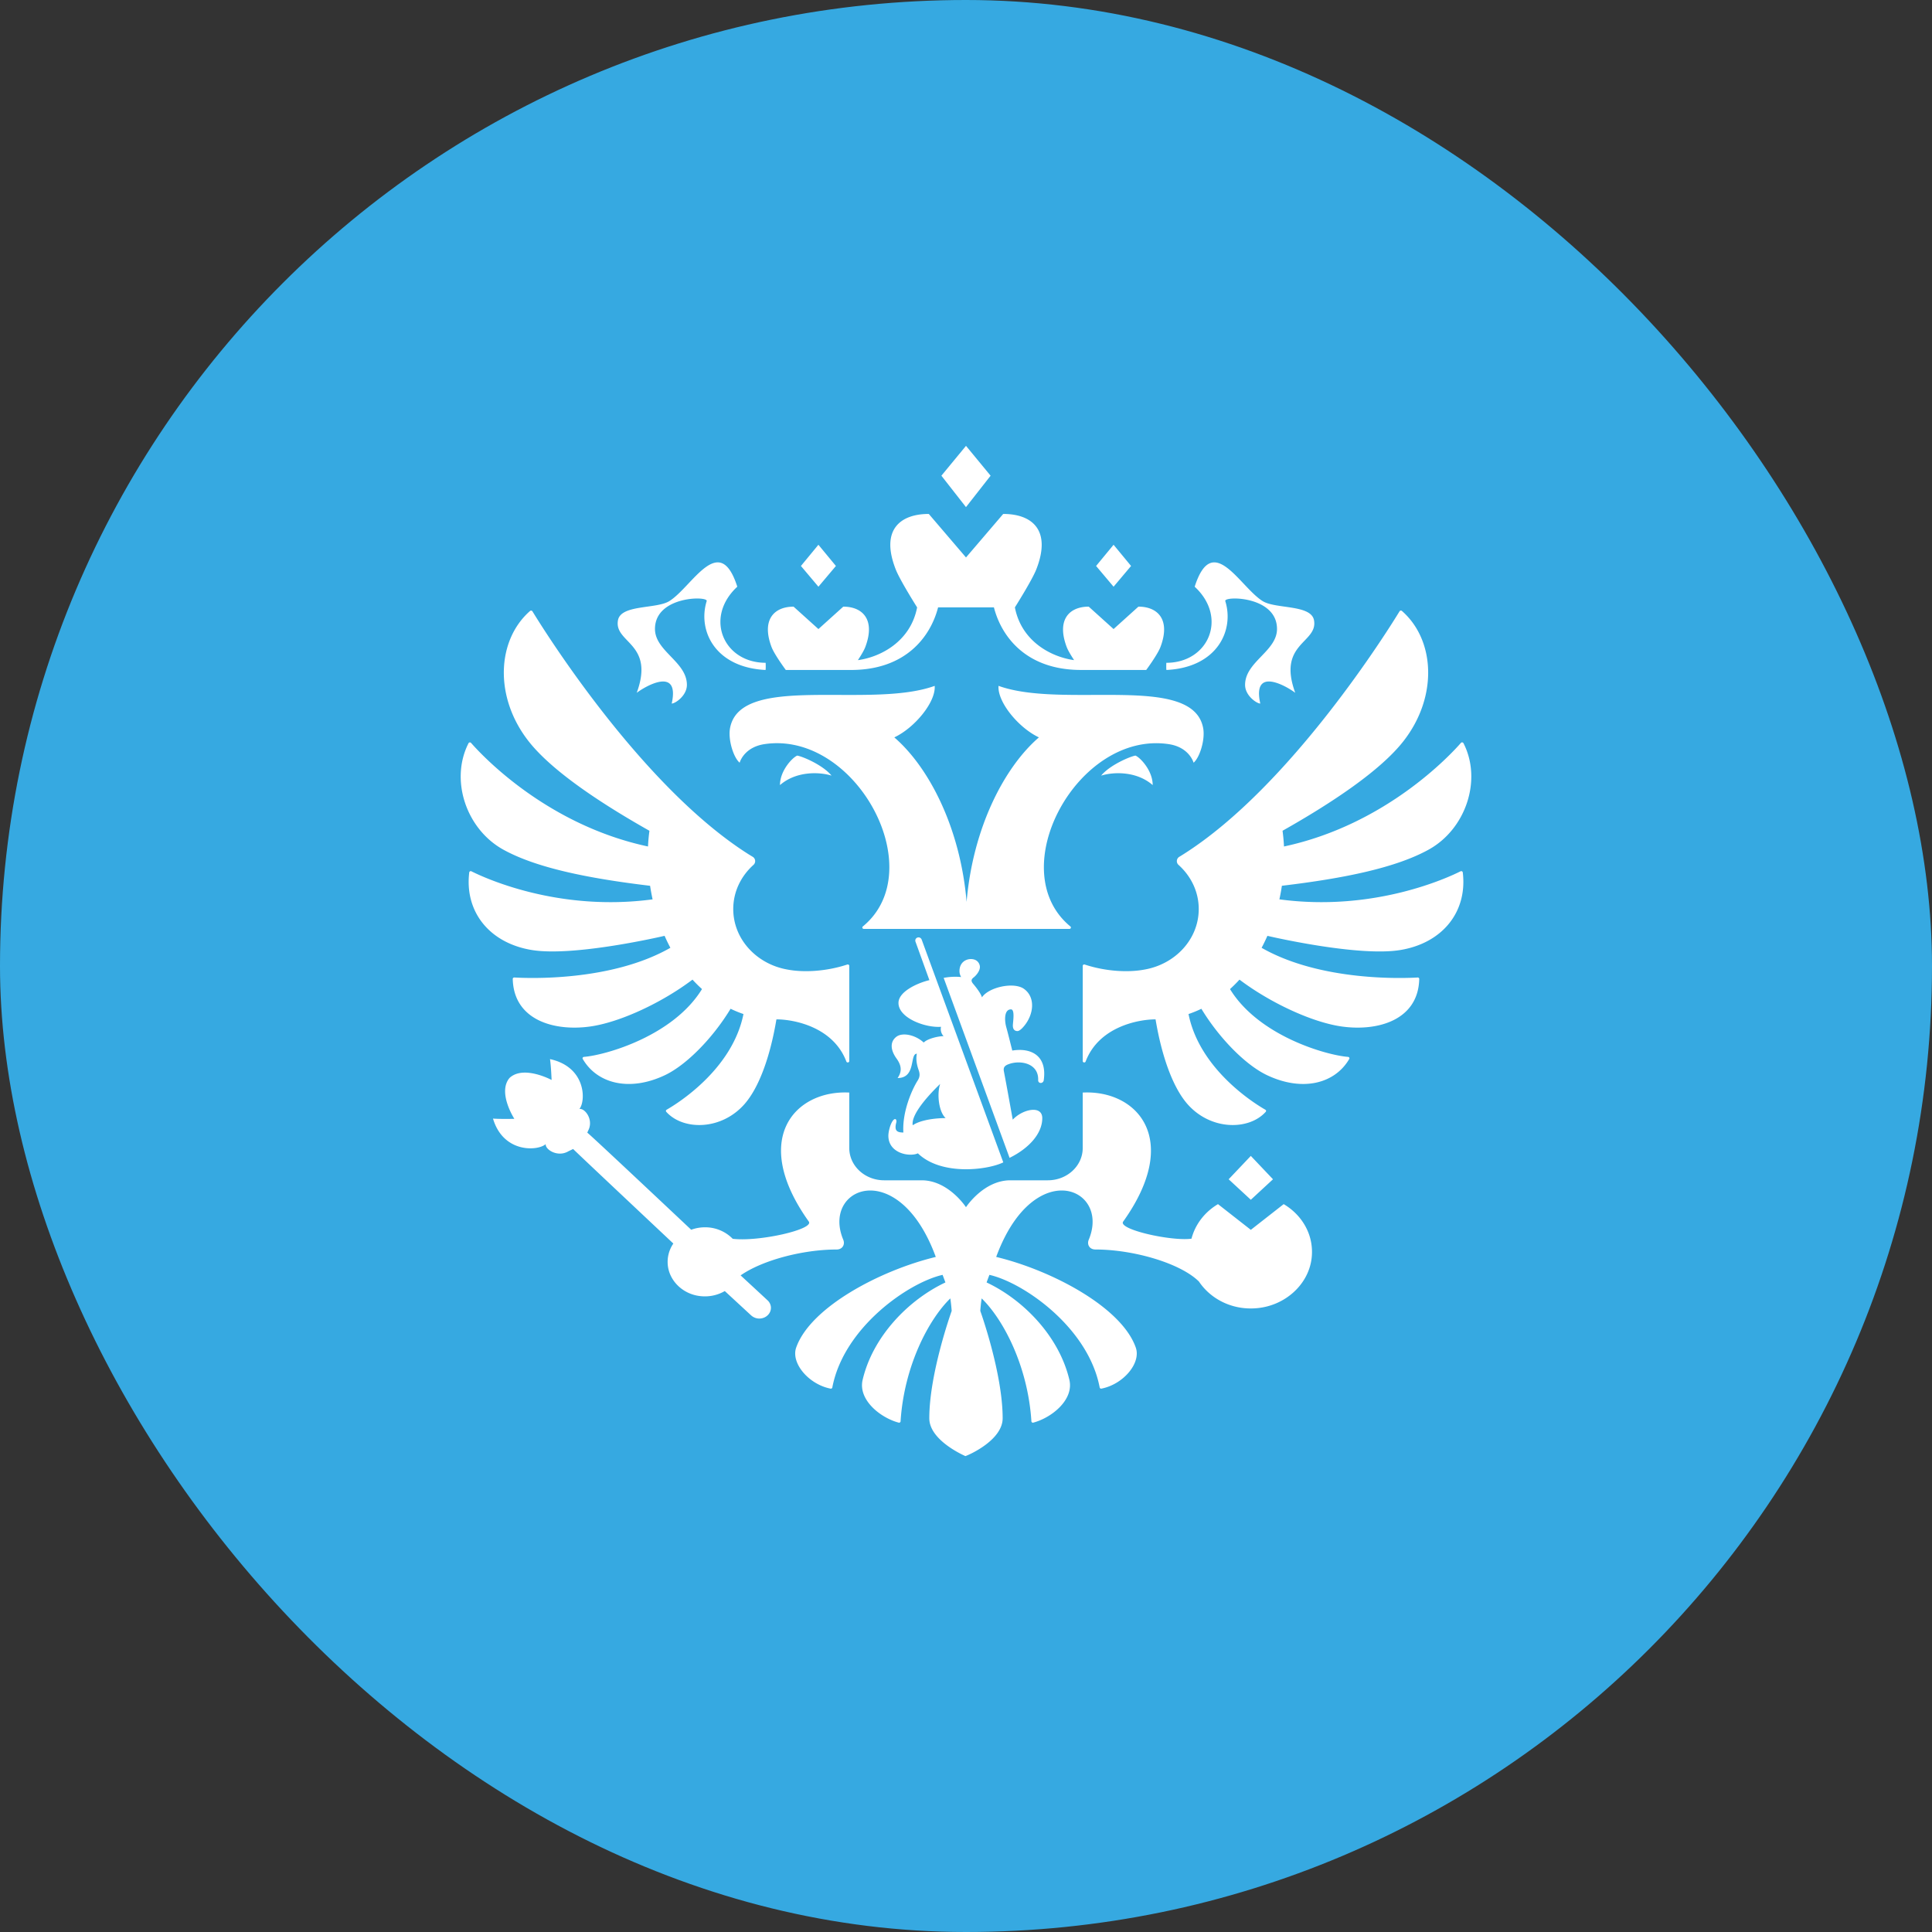 <svg xmlns="http://www.w3.org/2000/svg" width="130" height="130" viewBox="0 0 130 130">
    <rect x="0" y="0" width="130" height="130" fill="#333333" stroke="none"/>
    <g fill="none" fill-rule="evenodd">
        <rect width="130" height="130" fill="#36A9E1" rx="65"/>
        <path fill="#FFF" d="M77.562 52.827c-1.063-.928-2.592-.906-3.469-.637.575-.702 1.914-1.278 2.308-1.348.3.113 1.161.993 1.161 1.985zm3.395-3.84c-.7-3.722-9.39-1.256-13.768-2.837-.084 1.085 1.348 2.824 2.717 3.467-2.34 2.02-4.441 6.093-4.866 11.068-.422-4.975-2.523-9.047-4.864-11.068 1.37-.643 2.802-2.382 2.717-3.466-4.377 1.58-13.068-.886-13.769 2.836-.147.788.234 1.988.645 2.333.074-.25.458-1.066 1.67-1.249 6.123-.92 11.235 8.47 6.62 12.268-.07.058-.03.164.065.164H71.96c.093 0 .133-.106.064-.164-4.616-3.797.496-13.188 6.62-12.267 1.212.182 1.596.999 1.67 1.249.41-.346.791-1.546.643-2.334zm1.49-8.542c-.111-.351 3.48-.36 3.48 1.876 0 1.499-2.148 2.208-2.148 3.764 0 .724.783 1.255 1.023 1.255-.553-2.497 1.734-1.19 2.352-.723-1.227-3.358 1.536-3.337 1.264-4.876-.19-1.076-2.591-.751-3.46-1.296-1.543-.966-3.368-4.726-4.57-.966 2.242 2.071.937 5.12-1.909 5.12 0 0-.015.446.01.482 3.395-.165 4.578-2.648 3.957-4.636zm-39.602 6.172c.618-.467 2.905-1.773 2.353.723.24 0 1.022-.53 1.022-1.255 0-1.556-2.148-2.265-2.148-3.764 0-2.236 3.59-2.227 3.48-1.876-.62 1.988.564 4.47 3.958 4.636.026-.036.01-.483.01-.483-2.845 0-4.15-3.048-1.909-5.12-1.202-3.759-3.027 0-4.57.967-.869.545-3.27.22-3.46 1.296-.27 1.54 2.492 1.519 1.264 4.876zm9.638 6.21c1.064-.927 2.593-.906 3.47-.637-.573-.702-1.914-1.278-2.307-1.347-.3.111-1.163.992-1.163 1.984zm14.172-20.818L65 30l-1.656 2.009 1.655 2.114 1.656-2.114zm9.452 6.074l-1.177-1.427-1.177 1.427 1.177 1.396 1.177-1.396zm9.55 41.268l-1.492-1.572-1.492 1.572 1.492 1.379 1.493-1.38v.001zm-29.41-41.268l-1.178-1.427-1.176 1.427 1.177 1.396 1.177-1.396zm-3.373 6.998h4.392c3.692 0 5.354-2.255 5.856-4.211h3.757c.502 1.956 2.162 4.21 5.856 4.21h4.392s.768-1.036.96-1.55c.694-1.848-.192-2.71-1.485-2.71l-1.672 1.508-1.672-1.508c-1.293 0-2.179.862-1.485 2.71.088.236.3.584.5.889-1.557-.213-3.547-1.275-3.983-3.55 0 0 1.151-1.82 1.44-2.556 1.039-2.649-.287-3.731-2.226-3.731L65 37.51l-2.504-2.928c-1.939 0-3.265 1.082-2.225 3.731.287.737 1.44 2.557 1.44 2.557-.437 2.274-2.426 3.336-3.984 3.55.201-.307.412-.654.5-.89.693-1.848-.191-2.71-1.485-2.71l-1.672 1.508-1.672-1.507c-1.294 0-2.178.861-1.485 2.71.192.513.962 1.55.962 1.55h-.001zm45.405 13.546c-.848.427-5.821 2.746-12.191 1.888.066-.302.122-.607.167-.913 4.24-.504 7.687-1.22 9.883-2.436 2.504-1.386 3.599-4.697 2.335-7.16-.033-.061-.124-.072-.169-.02-.693.793-5.047 5.507-11.907 6.972-.017-.354-.05-.707-.097-1.058 3.332-1.88 6.584-4.046 8.134-6.027 2.341-2.995 2.126-6.816-.102-8.764a.106.106 0 0 0-.158.022c-.705 1.158-7.303 11.77-14.547 16.351-.089.057-.178.112-.268.166a.34.34 0 0 0-.054.553c.836.754 1.355 1.802 1.355 2.966 0 2.023-1.567 3.706-3.64 4.071-1.052.203-2.572.144-4.032-.336-.065-.021-.133.022-.133.088v6.408c0 .103.157.129.194.03.888-2.34 3.545-2.837 4.706-2.837.418 2.5 1.165 4.572 2.135 5.687 1.58 1.81 4.16 1.785 5.279.533a.09.09 0 0 0-.026-.14c-.657-.375-4.417-2.673-5.17-6.438.296-.1.584-.218.865-.354 1.214 2 2.98 3.78 4.403 4.46 2.39 1.14 4.577.585 5.547-1.084.035-.06-.008-.132-.08-.139-1.477-.117-6.013-1.41-7.944-4.562.223-.202.436-.415.639-.637 2.021 1.53 4.878 2.884 6.924 3.16 2.393.324 5.105-.436 5.171-3.206.001-.055-.049-.1-.108-.097-.851.051-6.484.295-10.499-1.998.14-.264.27-.532.39-.805 0 0 6.066 1.427 8.94.954 2.856-.469 4.529-2.588 4.206-5.224-.01-.065-.087-.104-.148-.073zm-53.56 4.343c.12.273.25.542.39.805-4.013 2.292-9.644 2.05-10.499 1.998-.06-.003-.11.045-.108.099.066 2.769 2.777 3.529 5.171 3.205 2.045-.276 4.903-1.63 6.924-3.16.202.222.416.434.639.636-1.932 3.151-6.467 4.445-7.945 4.563-.071.007-.113.08-.08.138.97 1.67 3.158 2.225 5.549 1.084 1.42-.68 3.187-2.46 4.4-4.46.282.136.57.255.866.355-.753 3.765-4.513 6.062-5.17 6.438a.091.091 0 0 0-.025.14c1.118 1.252 3.699 1.278 5.279-.534.97-1.115 1.716-3.186 2.134-5.686 1.163 0 3.818.497 4.706 2.837.038.098.196.073.196-.03v-6.409c0-.065-.07-.108-.135-.087-1.46.48-2.98.539-4.032.336-2.072-.365-3.64-2.048-3.64-4.071 0-1.164.52-2.213 1.355-2.966a.339.339 0 0 0-.053-.553l-.27-.165c-7.24-4.58-13.834-15.184-14.545-16.349a.108.108 0 0 0-.16-.023c-2.225 1.949-2.441 5.768-.1 8.762 1.55 1.981 4.802 4.148 8.133 6.028-.047.35-.08.703-.096 1.057-6.855-1.464-11.206-6.17-11.905-6.968-.047-.055-.14-.044-.171.018-1.262 2.464-.167 5.772 2.334 7.159 2.197 1.215 5.644 1.93 9.883 2.436.046.306.102.61.168.912-6.364.857-11.334-1.456-12.189-1.886-.063-.033-.14.007-.148.074-.322 2.636 1.35 4.752 4.206 5.221 2.873.473 8.938-.954 8.938-.954zm39.447 19.784l-2.21-1.73c-.883.522-1.53 1.352-1.783 2.325-1.33.185-4.953-.616-4.6-1.147 3.971-5.56.933-8.87-2.719-8.686v3.733c0 1.2-1.051 2.171-2.347 2.171h-2.521c-1.81 0-2.987 1.81-2.987 1.81s-1.177-1.81-2.986-1.81h-2.521c-1.297 0-2.346-.972-2.346-2.17v-3.734c-3.652-.184-6.693 3.126-2.72 8.685.35.526-3.375 1.368-5.123 1.155a2.592 2.592 0 0 0-1.868-.774c-.316 0-.63.056-.926.165 0 0-6.867-6.47-6.992-6.533l.056-.13c.392-.728-.207-1.522-.586-1.466.44-.525.46-2.822-1.979-3.353.072.461.108 1.403.108 1.403s-1.882-1.013-2.828-.139c-.83.979.322 2.754.322 2.754s-.963.023-1.438-.017c.698 2.35 3.04 2.183 3.546 1.72-.032.373.814.906 1.532.479l.315-.152c.055.074 6.743 6.362 6.743 6.362a2.177 2.177 0 0 0-.353 1.604c.16.927.935 1.696 1.927 1.896.7.14 1.359.004 1.887-.303l1.77 1.635c.158.142.37.23.609.214.433-.029.757-.378.724-.779a.693.693 0 0 0-.235-.454c-.028-.03-1.803-1.67-1.803-1.67 1.464-1.022 4.193-1.741 6.457-1.741.398 0 .585-.335.448-.664-1.026-2.454 1.18-4.233 3.46-2.785.996.63 2.007 1.874 2.768 3.949-3.743.902-8.443 3.387-9.394 6.099-.366 1.047.844 2.475 2.312 2.762a.1.1 0 0 0 .12-.077c.767-4.049 5.142-7.066 7.42-7.578l.19.51c-2.48 1.167-4.884 3.628-5.57 6.554-.316 1.34 1.186 2.548 2.425 2.879.063.016.124-.027.128-.086.235-3.701 1.877-6.844 3.348-8.274.04.28.071.561.091.843 0 0-1.506 4.176-1.506 7.223 0 1.418 2.117 2.407 2.43 2.546.39-.139 2.506-1.128 2.506-2.546 0-3.047-1.505-7.224-1.505-7.224.02-.281.05-.562.092-.842 1.47 1.43 3.113 4.572 3.347 8.273a.1.1 0 0 0 .127.087c1.241-.33 2.742-1.539 2.428-2.879-.688-2.926-3.092-5.387-5.571-6.554.113-.304.075-.206.19-.51 2.278.512 6.652 3.529 7.42 7.578a.1.1 0 0 0 .119.076c1.468-.287 2.679-1.715 2.31-2.762-.948-2.712-5.65-5.197-9.393-6.099.763-2.074 1.774-3.318 2.77-3.949 2.28-1.447 4.485.33 3.46 2.786-.138.328.048.663.447.663 2.561 0 5.717.92 6.965 2.155.798 1.192 2.272 1.954 3.936 1.79 1.89-.184 3.432-1.597 3.645-3.344.186-1.53-.61-2.905-1.878-3.654l-2.21 1.73v.001zm-16.29-11.151c.788-.291 2.022-.056 1.98 1.075-.01.257.351.257.377-.005.236-1.694-.914-2.182-2.118-1.983-.15-.583-.272-1.092-.411-1.596-.111-.409-.152-1.175.323-1.175.256 0 .153.713.129 1.02-.021.27.076.432.296.44.137.006.308-.168.41-.284.69-.775.849-1.975.042-2.554-.675-.486-2.366-.125-2.831.568-.07-.261-.406-.692-.567-.88-.156-.182-.197-.308.02-.468.101-.078.41-.383.41-.698 0-.186-.146-.53-.607-.53-.363 0-.768.25-.768.81 0 .124.03.257.111.4a4.12 4.12 0 0 0-1.175.056l4.435 12.11c1.269-.623 2.2-1.61 2.2-2.67 0-.903-1.337-.603-1.986.101-.209-1.145-.394-2.202-.597-3.256-.056-.29.093-.395.327-.482zm-6.27-8.227l.931 2.576c-.798.189-2.08.768-2.08 1.534 0 1.02 1.814 1.685 2.863 1.605a.69.69 0 0 0 .171.63c-.38 0-1.099.177-1.335.43-.556-.516-1.427-.704-1.84-.39-.416.317-.429.852.005 1.458.303.42.416.833.076 1.319 1.265 0 .8-1.636 1.295-1.636-.065.317-.026.684.118 1.091.096.27.096.463-.068.724-.408.649-1.042 2.14-.956 3.487-.415-.002-.626-.103-.48-.666.055-.21-.075-.36-.248-.101-.19.285-.282.772-.282.98 0 1.2 1.437 1.442 1.986 1.188 1.586 1.529 4.703 1.12 5.747.608L62.02 63.23c-.112-.283-.514-.148-.416.146zm-.19 12.342c-.114-.617.748-1.719 1.845-2.783-.233.693-.088 1.888.37 2.3-.796 0-1.741.148-2.216.483z"/>
    </g>
</svg>
